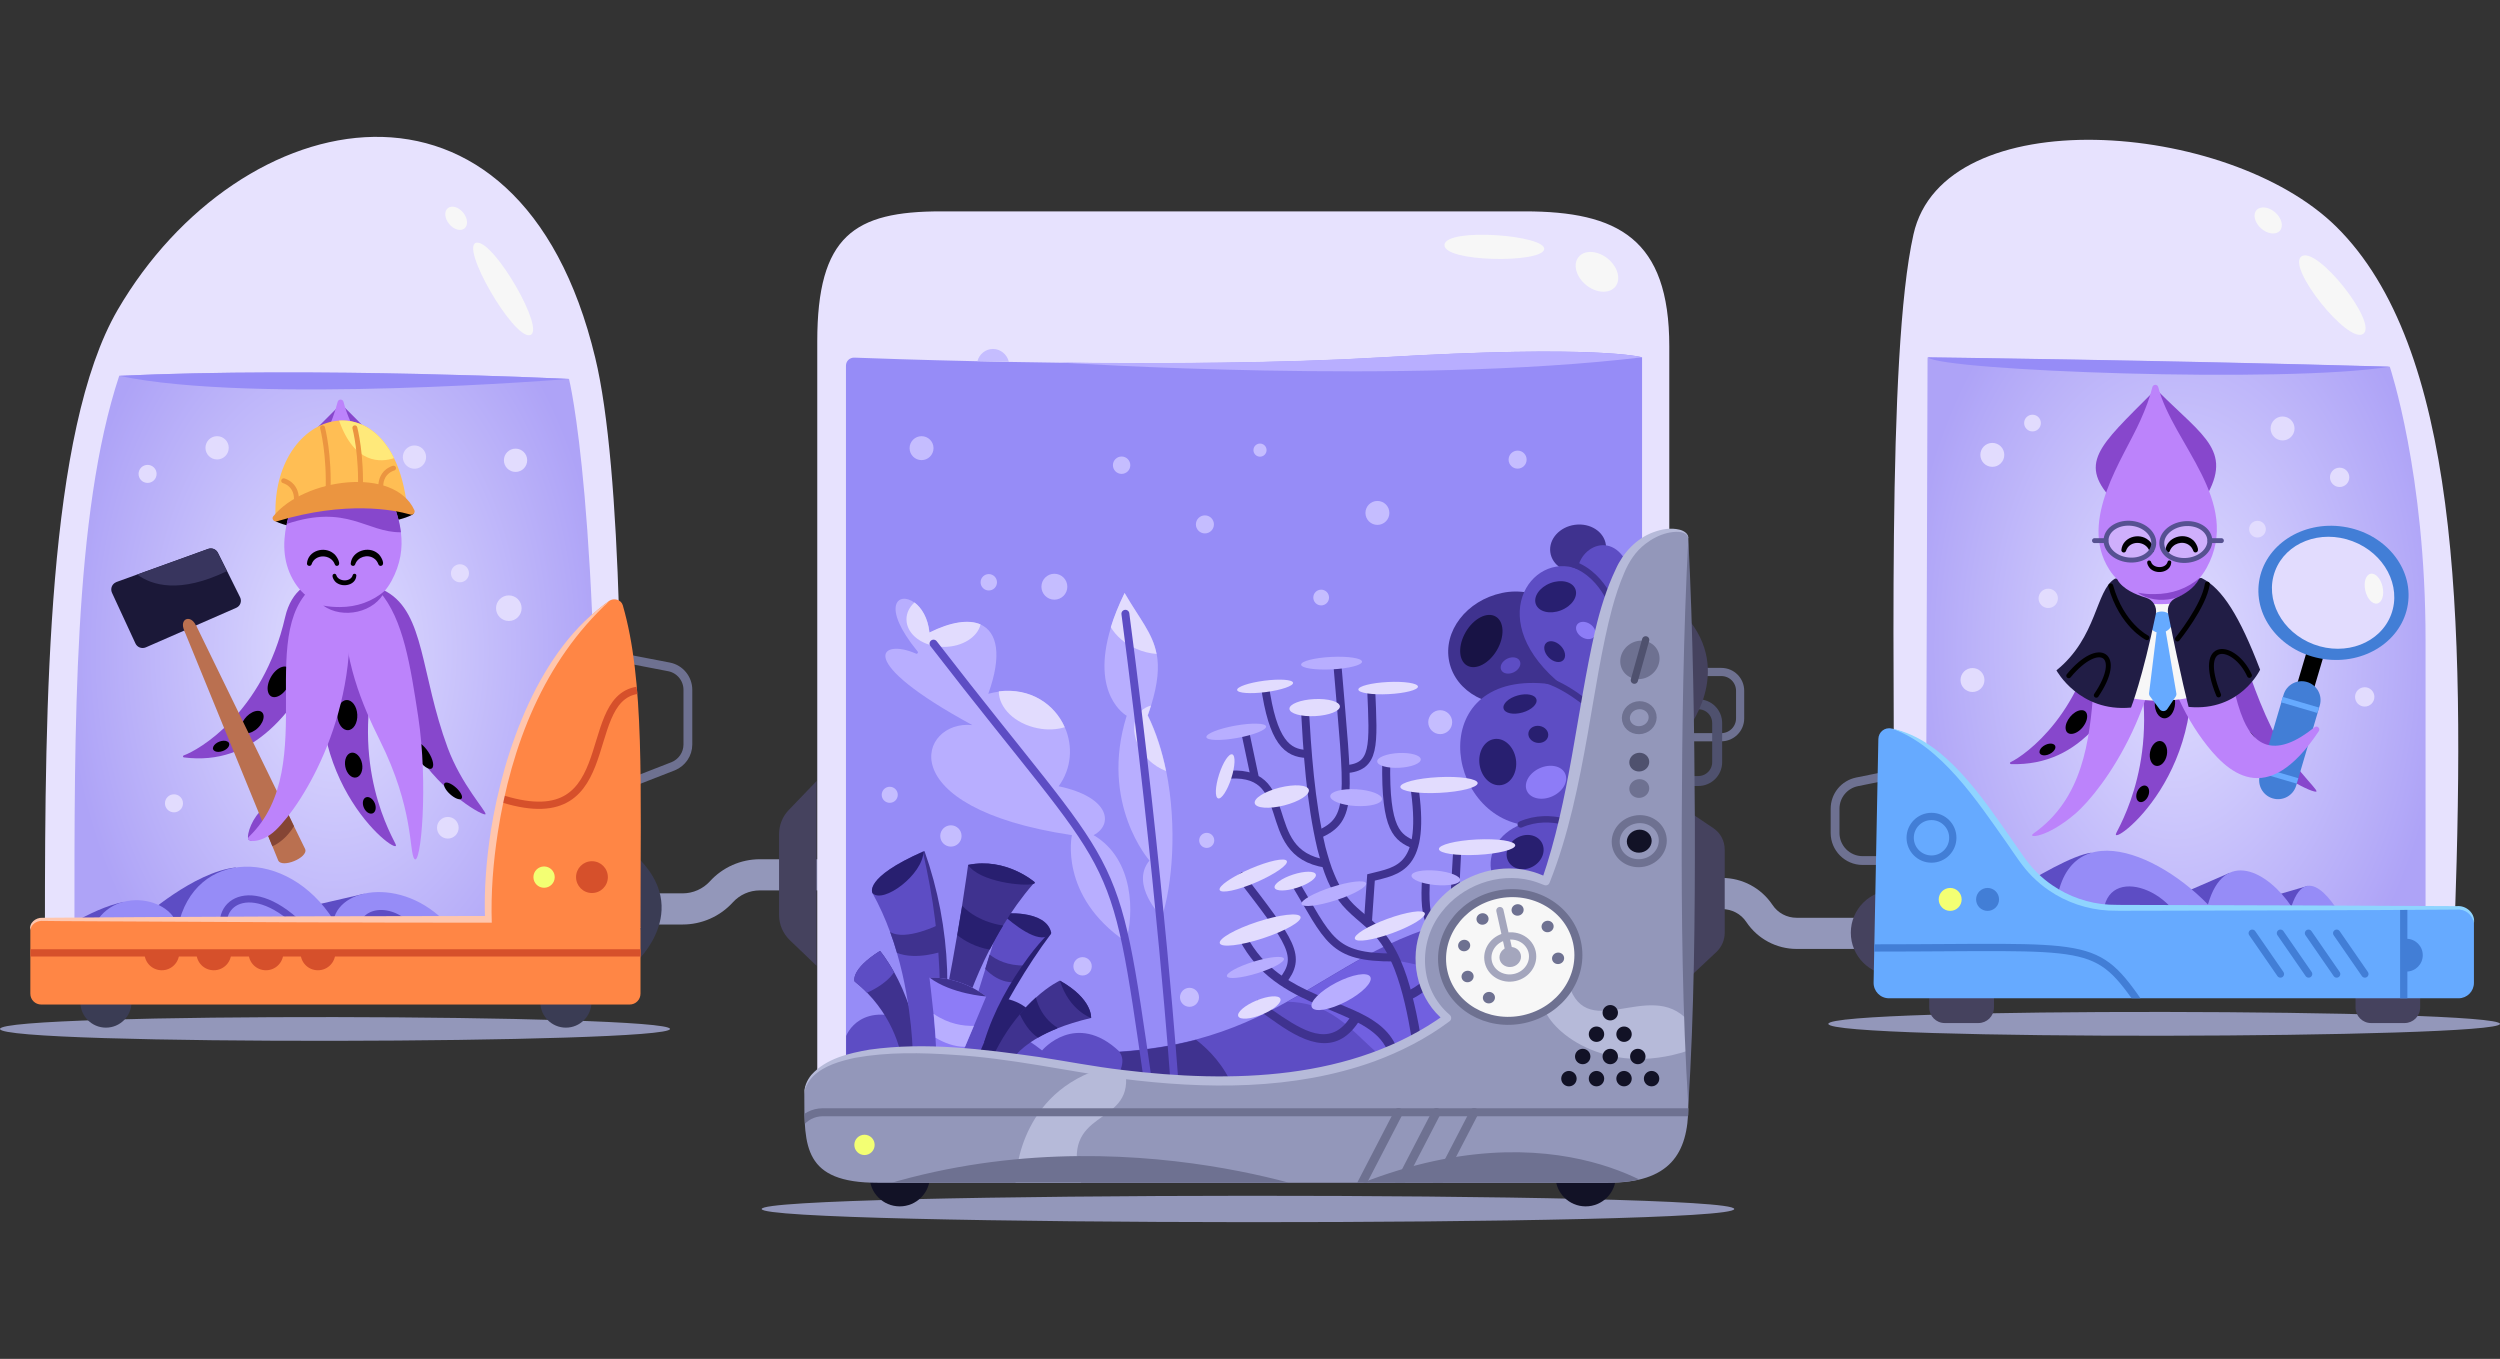 <svg version="1.1" id="Layer_1" xmlns="http://www.w3.org/2000/svg" xmlns:xlink="http://www.w3.org/1999/xlink" x="0" y="0" viewBox="0 0 1524.6 828.7" style="enable-background:new 0 0 1524.6 828.7" xml:space="preserve"><rect x="0" y="0" width="1524.6" height="828.7" fill="#333333" stroke="none"/><style>.st0{fill:#9397ba}.st1{fill:none;stroke:#6e7191;stroke-width:5.37;stroke-linecap:round;stroke-linejoin:round}.st2{fill:#45425e}.st3{fill:#e7e2fe}.st5{fill:#968cf7}.st6{fill:#5d4dc4}.st7{fill:#f7f7f7}.st8{fill:#6af}.st10{fill:none;stroke:#427ed6;stroke-width:4.43;stroke-miterlimit:10}.st11{fill:#427ed6}.st13{fill:#f3ff73}.st15{fill:#e2dcfe}.st17{fill:#3a3c54}.st19{fill:#ff8645}.st20{fill:#d6502b}.st21{fill:none;stroke:#d6502b;stroke-width:4.43;stroke-miterlimit:10}.st24{fill:#b8aeff}.st25{fill:#c5bdff}.st27{fill:#3f328f}.st28{fill:none;stroke:#5d4dc4;stroke-width:4.83;stroke-linecap:round;stroke-miterlimit:10}.st30{fill:#281f70}.st32{fill:#8d7cf7}.st33{fill:none;stroke:#3f328f;stroke-width:4.88;stroke-miterlimit:10}.st34{fill:#8747cc}.st35{fill:#bc83fb}.st39{stroke-linecap:round}.st39,.st41{fill:none;stroke:#565191;stroke-width:3;stroke-miterlimit:10}.st42{fill:#ba7050}.st52{fill:#121226}.st53{fill:#6e7191}.st55{fill:none;stroke:#6e7191;stroke-width:4.88;stroke-linecap:round;stroke-linejoin:round}.st57{fill:#b6bad9}</style><path class="st0" d="M1134.3 578.7h-38.6c-12.3 0-23.8-6.1-30.7-16.4-3.3-5-8.9-7.9-14.8-7.9h-35c-5.2 0-9.5-4.3-9.5-9.5s4.3-9.5 9.5-9.5h35c12.3 0 23.8 6.1 30.7 16.4 3.3 5 8.8 7.9 14.8 7.9h38.6c5.2 0 9.5 4.3 9.5 9.5s-4.3 9.5-9.5 9.5zm390.3 45.7c0 9.1-409.6 10.2-409.6 0s409.6-9.2 409.6 0z"/><path class="st1" d="m1167.6 469.7-35.1 7.1c-7.8 1.6-13.4 8.4-13.4 16.4V508c0 9.2 7.5 16.8 16.8 16.8h35.5"/><circle class="st2" cx="1154.6" cy="568.8" r="25.9"/><path class="st3" d="M1424.7 138.2c74.2 73.2 78.8 236.1 72.4 421.6l-341.7.2c0-140.6-4.9-343.8 11.5-417 18.3-82.4 191.7-69.9 257.8-4.8z"/><radialGradient id="SVGID_1_" cx="1326.865" cy="413.05" r="165.364" gradientTransform="matrix(1 0 0 -1.58 0 1047.123)" gradientUnits="userSpaceOnUse"><stop offset="0" style="stop-color:#e0deff"/><stop offset="1" style="stop-color:#aea3f7"/></radialGradient><path d="M1174.4 572.6h304.8V390.2c0-101.7-21.8-166.5-21.8-166.5-140.5-4.1-281.9-5.7-281.9-5.7l-1.1 354.6z" style="fill:url(#SVGID_1_)"/><path class="st5" d="M1175.6 217.9c7.9 8.2 218.5 16.1 281.9 5.7-140.5-4-281.9-5.7-281.9-5.7z"/><path class="st6" d="M1275.4 520c-22.2 2.9-87.9 50.2-87.9 50.2h65.8l22.1-50.2zm132.1 20.2-25.1 7.3 15 15.1 10.1-22.4zm-47.8-7.9-29.7 12.9 21.7 12.7 8-25.6z"/><path class="st5" d="M1253.4 570.3c-3.9-75.5 57.2-55.6 93.1-18.7 9.8-34.5 36.4-20.3 50.9 1.2 10.7-32.6 31.5 8.1 31.5 8.1l-175.5 9.4z"/><path class="st6" d="m1331.5 566.1-47.9 2.6c-8.2-43.2 38.3-30.6 47.9-2.6z"/><path class="st7" d="M1403.6 156.3c9.6-6.3 46.7 40.7 37.6 47.3s-47.2-41-37.6-47.3z"/><ellipse transform="rotate(-48.677 1383.262 134.382)" class="st7" cx="1383.2" cy="134.4" rx="6.5" ry="9.5"/><path class="st2" d="M1475.9 604.5v9.9c0 5.3-4.3 9.5-9.5 9.5H1446c-5.3 0-9.5-4.3-9.5-9.5v-9.9h39.4zm-259.9 0v9.9c0 5.3-4.3 9.5-9.5 9.5H1186c-5.3 0-9.5-4.3-9.5-9.5v-9.9h39.5z"/><path class="st8" d="M1145.5 450.6c.1-4.2 4-7.3 8.1-6.3 33.7 8.2 62.3 55.7 79.7 80.1 13 18.3 34.1 29.1 56.5 29.1h209.6c5.2 0 9.3 4.2 9.3 9.3v36.6c0 5.2-4.2 9.4-9.4 9.4H1152c-5.3 0-9.5-4.3-9.4-9.6l2.9-148.6z"/><defs><path id="SVGID_00000149351104871361500160000006961702842921278110_" d="M1145.5 450.6c.1-4.2 4-7.3 8.1-6.3 33.7 8.2 62.3 55.7 79.7 80.1 13 18.3 34.1 29.1 56.5 29.1h209.6c5.2 0 9.3 4.2 9.3 9.3v36.6c0 5.2-4.2 9.4-9.4 9.4H1152c-5.3 0-9.5-4.3-9.4-9.6l2.9-148.6z"/></defs><clipPath id="SVGID_00000125571341445664769020000010689988030937713825_"><use xlink:href="#SVGID_00000149351104871361500160000006961702842921278110_" style="overflow:visible"/></clipPath><g style="clip-path:url(#SVGID_00000125571341445664769020000010689988030937713825_)"><path class="st10" d="M1142.1 578.1c134.9 0 135.4-6.1 164.7 36.7m159.1-76.7v97.2"/><path class="st11" d="M1467.7 572.5c5.4.1 9.8 4.5 9.8 10s-4.4 9.9-9.8 10v-20z"/></g><path d="M1153.6 444.3c32.2 6.5 55.6 42.5 73.3 67.7 4.8 6.8 9.2 14 15.1 19.9 2.9 2.9 6.1 5.6 9.5 7.9 10.2 7 22.2 11.2 34.6 11.9 7.1.3 18 .1 25.2.2 51.2.1 136.4.4 186.9.7 5.8-.6 11.5 4.4 10.5 10.4-.8-5.2-5.4-8.8-10.5-8.3-50.2.4-135.9.6-186.9.7-7.5-.1-18 .2-25.4-.1-13-.7-25.8-5-36.5-12.4-3.6-2.4-6.9-5.3-10-8.3-6.1-6.1-10.6-13.4-15.5-20.4-17.9-25.3-40.2-59.5-70.3-69.9z" style="fill:#8fd4ff"/><circle class="st10" cx="1177.9" cy="510.9" r="13"/><circle class="st13" cx="1189.3" cy="548.5" r="7"/><circle class="st11" cx="1212.1" cy="548.5" r="7"/><path d="m1425 569.1 17.2 24.9m-34.4-24.9L1425 594m-34.3-24.9 17.2 24.9m-34.4-24.9 17.2 24.9" style="fill:none;stroke:#427ed6;stroke-width:4.43;stroke-linecap:round;stroke-miterlimit:10"/><circle class="st15" cx="1426.8" cy="291.1" r="5.9"/><circle class="st15" cx="1249.1" cy="364.9" r="5.9"/><circle class="st15" cx="1442.1" cy="425" r="5.9"/><circle class="st15" cx="1239.5" cy="258" r="5.1"/><path class="st15" d="M1376.7 327.8c-2.8 0-5.1-2.3-5.1-5.1s2.3-5.1 5.1-5.1 5.1 2.3 5.1 5.1-2.3 5.1-5.1 5.1z"/><circle class="st15" cx="1215" cy="277.4" r="7.3"/><circle class="st15" cx="1392" cy="261.3" r="7.3"/><circle class="st15" cx="1202.9" cy="414.7" r="7.3"/><path class="st0" d="M416.4 563.8H380c-5.2 0-9.5-4.3-9.5-9.5s4.3-9.5 9.5-9.5h36.4c6.2 0 12.3-2.7 16.5-7.3 7.8-8.6 18.9-13.5 30.5-13.5h36.4c5.2 0 9.5 4.3 9.5 9.5s-4.3 9.5-9.5 9.5h-36.4c-6.3 0-12.2 2.6-16.5 7.3-7.8 8.6-19 13.5-30.5 13.5z"/><path class="st2" d="M498 476.3 481 494c-3.8 3.9-5.9 9.2-5.9 14.7V558c0 5.8 2.4 11.3 6.5 15.3L498 589V476.3z"/><path class="st0" d="M408.6 627.5c0 9.1-408.6 10.2-408.6 0s408.6-9.1 408.6 0z"/><path class="st3" d="M377.9 566H27.4c0-138.3 1.5-303.4 44.4-377.1C146.1 61.5 316.7 25.4 363 218.2c16.4 67.5 17.3 227.8 14.9 347.8z"/><radialGradient id="SVGID_00000181796167676206231400000005456425116760637577_" cx="204.592" cy="413.623" r="164.389" gradientTransform="matrix(1 0 0 -1.55 0 1038.174)" gradientUnits="userSpaceOnUse"><stop offset="0" style="stop-color:#e0deff"/><stop offset="1" style="stop-color:#aea3f7"/></radialGradient><path style="fill:url(#SVGID_00000181796167676206231400000005456425116760637577_)" d="M45.4 566h317.9c3.6-256.4-16.3-334.9-16.3-334.9s-154.9-7.5-274.3-1.9C44.8 313.4 45.4 444.1 45.4 566z"/><path class="st5" d="M72.7 229.2c82.5 17.5 274.3 1.9 274.3 1.9s-154.9-7.6-274.3-1.9z"/><path class="st1" d="m369.1 399.2 38.9 7.5c6.7 1.3 11.5 7.2 11.5 14V454c0 5.9-3.6 11.1-9 13.3l-36.2 14.1"/><circle class="st17" cx="64.6" cy="611.1" r="15.6"/><path class="st17" d="M383.5 518.1c42.3 34.4 4.3 68.8 4.3 68.8l-4.3-68.8z"/><circle class="st17" cx="345.1" cy="611.1" r="15.6"/><path class="st7" d="M323.1 204.4c10.3-2.2-21.7-57.8-32.4-56.4-10.8 1.4 22.1 58.5 32.4 56.4z"/><ellipse transform="rotate(-39.649 278.227 133.13)" class="st7" cx="278.2" cy="133.1" rx="5.5" ry="8"/><path class="st6" d="M143.9 529c-25.7 2.6-57.2 31-57.2 31l25 10.2 32.2-41.2zm-68.3 21c-20.9 4.1-45 21.8-45 21.8l30.5 1.5L75.6 550zm146.7-5-39.4 9.1 26.6 15.8 12.8-24.9z"/><path class="st5" d="M54.7 573.2c6.3-33.3 49.1-28.6 53.8-7.9 9.9-48 66.9-48.6 94.9-4.2 4.7-22.1 49.2-26.3 74.6 8.8 25.4 35.1-223.3 3.3-223.3 3.3z"/><path d="M189.1 570.9c-33.6-38.5-60-20.8-51.2 0 8.8 20.8 51.2 0 51.2 0z" style="fill:none;stroke:#5d4dc4;stroke-width:4.35;stroke-miterlimit:10"/><path class="st6" d="M218.1 568.6c1.2-19.1 26.4-17.3 36 0 9.8 17.3-36 0-36 0z"/><path class="st19" d="M25.1 560.6H384c3.6 0 6.6 2.9 6.6 6.6V606c0 3.6-2.9 6.6-6.6 6.6H25.1c-3.6 0-6.6-2.9-6.6-6.6v-38.8c0-3.6 3-6.6 6.6-6.6z"/><path class="st19" d="M371.4 366.5C296.5 420.3 298.1 566 298.1 566h92.5c0-88.8 2.5-151-10.8-196.9-1-3.4-5.4-4.7-8.4-2.6z"/><circle class="st20" cx="361" cy="534.9" r="9.7"/><circle class="st13" cx="331.8" cy="534.9" r="6.5"/><path class="st21" d="M390.6 581.1h-372"/><path class="st20" d="M204.5 580.6v.5c0 5.8-4.7 10.6-10.6 10.6s-10.6-4.7-10.6-10.6v-.5h21.2zm-31.7 0v.5c0 5.8-4.7 10.6-10.6 10.6s-10.6-4.7-10.6-10.6v-.5h21.2zm-31.8 0v.5c0 5.8-4.7 10.6-10.6 10.6s-10.6-4.7-10.6-10.6v-.5H141zm-31.7 0v.5c0 5.8-4.7 10.6-10.6 10.6s-10.6-4.7-10.6-10.6v-.5h21.2z"/><defs><path id="SVGID_00000088818847748495911770000016984897548686090680_" d="M371.4 366.4C296.5 425.8 298.1 566 298.1 566h92.5c0-98.2 2.5-146.1-10.8-196.8-1-3.7-5.4-5.2-8.4-2.8z"/></defs><clipPath id="SVGID_00000088101003056993972070000003903903882189749926_"><use xlink:href="#SVGID_00000088818847748495911770000016984897548686090680_" style="overflow:visible"/></clipPath><path class="st21" d="M388.5 421c-36.5 6-7.2 93.8-88.8 63.9" style="clip-path:url(#SVGID_00000088101003056993972070000003903903882189749926_)"/><path d="M371.7 366.5c-40.1 36.8-59.9 88.2-68.1 141.1-2.8 18.2-4.3 36.7-3.7 55.1h-2.1c-76.7 0-171-.4-247.6-.9-4.5 0-20.4-.1-24.9-.2-3.3.1-6.3 2.2-6.8 5.6-1-4.3 3.3-7.7 7.3-7.5 14.7-.1 44.7-.3 59.7-.4 63-.4 149.2-.7 212.3-.7l-2 2.1c-.7-18 .8-36 3.5-53.8 7.8-49.2 29.6-111.5 72.4-140.4z" style="fill:#ffc6ad"/><circle class="st15" cx="280.5" cy="349.6" r="5.5"/><circle class="st15" cx="106.1" cy="489.9" r="5.5"/><circle class="st15" cx="90" cy="289" r="5.5"/><circle class="st15" cx="310.3" cy="370.9" r="7.8"/><circle class="st15" cx="273.1" cy="504.8" r="6.6"/><circle class="st15" cx="132.4" cy="273.1" r="7.1"/><circle class="st15" cx="124.8" cy="343.2" r="7.1"/><circle class="st15" cx="314.4" cy="280.7" r="7.1"/><circle transform="rotate(-80.781 252.755 278.804)" class="st15" cx="252.8" cy="278.8" r="7.1"/><path class="st3" d="M929.8 128.9H573.9c-52.9 0-75.5 14.7-75.5 79.4v456.5H1018V211.2c0-65.7-31.4-82.3-88.2-82.3z"/><path class="st7" d="M880.9 149.3c-.8 10.6 59.2 11.3 60.8 2.8 1.7-8.7-60-13.5-60.8-2.8z"/><ellipse transform="rotate(-51.191 973.976 165.757)" class="st7" cx="973.9" cy="165.7" rx="10.4" ry="14.4"/><path class="st5" d="M1001.4 217.9v446.8H515.9V223c0-2.8 2.3-5 5.1-4.9 10.9.4 38.5 1.4 75 2.2 6.1.1 12.5.3 19.1.4 10 .2 20.5.3 31.3.5 61.7.7 135 .4 195.6-3.2 133-8 159.4-.1 159.4-.1z"/><path class="st24" d="M1001.4 217.9c-143.1 17.1-352.9 3.3-354.9 3.2 61.7.7 135 .4 195.6-3.2 132.9-7.9 159.3 0 159.3 0z"/><path class="st25" d="M615.2 220.6c-6.6-.1-13-.2-19.1-.4 1.1-4.2 4.9-7.4 9.5-7.4s8.6 3.4 9.6 7.8z"/><path class="st6" d="M988.8 554.8s-10.6 45.7-50.1 76.6c-15.5 12.1-35.4 22-60.8 25.9-.3 0-.5.1-.8.1-28.6 4.3-74.8 6-124.7 6.3-24.8.1-50.6-.1-75.6-.5-84.9-1.4-160.8-5.1-160.8-5.1v-26.3s8.7-23.5 42.4-7.4c0 0 35.8-16.3 77.1 16.2 0 0 20.5-24.5 47.2.7 17.7-1.2 33.1-3.8 46.8-7.4 21.7-5.8 39.3-14 55.7-23.2 16.2-9 31.3-18.8 47.8-27.8 35.7-19.1 78.5-34.2 155.8-28.1z"/><path d="M938.7 631.5c-15.5 12.1-35.4 22-60.8 25.9-.3 0-.5.1-.8.1-42.8 0-48-45.8-91.9-46.6 16.2-9 31.3-18.8 47.8-27.8 32.3 3.6 83.6 14.7 105.7 48.4z" style="fill:#7160e0"/><path class="st27" d="M752.3 663.8c-24.8.1-50.6-.1-75.6-.5 5.7-7.1 10.6-16 5.9-21.8 17.7-1.2 33.1-3.8 46.8-7.4 8.1 6.2 17.3 15.8 22.9 29.7z"/><circle class="st25" cx="660.2" cy="589.3" r="5.6"/><circle class="st25" cx="840" cy="312.8" r="7.3"/><circle class="st25" cx="734.8" cy="319.8" r="5.5"/><circle class="st25" cx="768.4" cy="274.5" r="4"/><circle class="st25" cx="643" cy="357.8" r="7.9"/><circle class="st25" cx="878.3" cy="440.4" r="7.3"/><circle class="st25" cx="805.7" cy="364.4" r="4.8"/><circle class="st25" cx="925.5" cy="280.3" r="5.5"/><circle class="st25" cx="562" cy="273.3" r="7.3"/><circle class="st25" cx="542.6" cy="484.7" r="4.9"/><circle class="st25" cx="579.9" cy="509.8" r="6.5"/><circle class="st25" cx="735.9" cy="512.5" r="4.6"/><circle class="st25" cx="725.4" cy="608.2" r="5.8"/><circle class="st25" cx="684" cy="283.7" r="5.3"/><circle class="st25" cx="603" cy="355.1" r="5"/><path class="st24" d="M686.6 574.3c-41.1-28-32.9-65-32.9-65-112.2-16.8-93.2-70.6-60.7-67.1-73-39.6-56.2-53.2-34.4-43.6.8.4 1.6-.6 1-1.3-22.9-28-11.7-37.1-1.8-29.7 4.2 3.1 8.2 9.3 9.1 18.3 13-6.6 24-8.2 31.2-5 10.1 4.6 13.1 18.7 4.6 42.2 2.2-.6 4.3-1 6.4-1.3 19.5-2.5 34.2 7.8 40.3 21.8 4.9 11.2 4.3 24.8-3.8 35.9 31.5 6.6 33.5 23.5 21.3 29.8 24.9 14.6 24.8 48.3 19.7 65z"/><path class="st15" d="M649.3 443.5c-4.9 1.5-10.6 1.8-16.5.6-13.8-2.7-23.7-12.4-23.7-22.5 19.4-2.4 34.1 8 40.2 21.9zM598 380.8c-1.9 7.8-11.2 13.7-22.4 13.7-12.6 0-22.8-7.5-22.8-16.8 0-3.9 1.8-7.5 4.9-10.3 4.2 3.1 8.2 9.3 9.1 18.3 13.1-6.5 24-8.1 31.2-4.9z"/><path class="st28" d="M700.4 661.7c-22-152.9-16.1-120.3-131.1-269.2"/><path class="st24" d="M708.5 559.3s-19.7-19.8-7.5-34.5c0 0-30.7-34.7-13.9-88.3 0 0-22.4-12.3-9.6-53.9 1.9-6.3 4.7-13.2 8.4-20.9 9 15.5 17.1 24.4 19.5 37.1 1.5 8.1.8 17.7-3.4 31.4-.6 1.9-1.2 3.9-2 6 5.2 10.5 8.8 22.1 11.2 34 6.8 33.9 3.7 70-2.7 89.1z"/><path class="st15" d="M705.3 398.8c-4-.3-8.2-1.3-12.3-3.1-7-3-12.4-7.9-15.6-13.2 1.9-6.3 4.7-13.2 8.4-20.9 9 15.6 17.1 24.5 19.5 37.2zm5.8 71.4c-3.8-1.4-7.6-3.8-10.9-7.1-9.3-9.4-11.3-22.5-4.5-29.3 1.7-1.7 3.8-2.9 6.2-3.5-.6 1.9-1.2 3.9-2 6 5.1 10.5 8.8 22.1 11.2 33.9z"/><path class="st28" d="M686.3 374.3c21.2 160.8 30.1 287.8 30.1 287.8"/><ellipse transform="rotate(-7.693 962.515 334.606)" class="st27" cx="962.4" cy="334.5" rx="17.1" ry="14.6"/><path class="st27" d="M930.2 428.8c-21.7 4.5-42.5-6.7-46.4-25.3-3.9-18.5 10.5-37.3 32.2-41.9 21.7-4.6 43.5 9.7 47.6 28.2 5.1 23.2-6.6 33.4-33.4 39z"/><path class="st6" d="M996.6 359.2c-4.9-37.3-31.5-29.8-34.5-12.2-28.5-11-58.4 32-8.7 71.5-83-16.6-75.5 74.7-25.9 84.3-27.4 10.6-27.9 50.3 23 53.8 50.9 3.4 46.1-197.4 46.1-197.4z"/><path d="M959.1 344c20.3 6.8 26.9 32 26.9 32m-43 38.8c15.2 4.5 33.2 21.4 33.2 21.4m-48.8 66.6c18.7-8.2 37.3 2.2 37.3 2.2" style="fill:none;stroke:#3f328f;stroke-width:3.9;stroke-linecap:round;stroke-miterlimit:10"/><ellipse transform="rotate(-8.419 913.633 464.822)" class="st30" cx="913.4" cy="464.7" rx="11.2" ry="14.2"/><ellipse transform="rotate(-15.783 927.091 429.444)" class="st30" cx="927" cy="429.3" rx="10.4" ry="5.4"/><ellipse transform="rotate(-20.96 948.75 363.935)" class="st30" cx="948.7" cy="363.9" rx="12.9" ry="8.9"/><ellipse transform="rotate(-45.001 948.079 397.391)" class="st30" cx="948.1" cy="397.4" rx="5.1" ry="7.4"/><ellipse transform="rotate(-80.119 938.134 447.926)" class="st30" cx="938.2" cy="447.9" rx="5.2" ry="6.1"/><ellipse transform="rotate(-30.458 930.156 519.664)" class="st30" cx="930.1" cy="519.6" rx="11.7" ry="10"/><ellipse transform="rotate(-59.589 903.413 390.926)" cx="903.4" cy="390.9" rx="17.3" ry="11" style="fill:#181345"/><ellipse transform="rotate(-25.776 921.048 405.93)" class="st6" cx="921.2" cy="405.9" rx="6.3" ry="4.6"/><ellipse transform="rotate(-56.77 967.075 384.524)" class="st32" cx="967.1" cy="384.5" rx="4.7" ry="6.4"/><ellipse transform="rotate(-24.147 942.928 476.953)" class="st32" cx="942.8" cy="477" rx="12.8" ry="9.4"/><path class="st30" d="M605.3 608.1c16.1.2 23 8.8 23 8.8l-17.5 30.5-16.7-2.8 11.2-36.5z"/><path class="st6" d="M641.1 569s-.4.4-1.1 1.2c-2.3 2.5-7.7 8.9-14.6 18.6-2.1 3-4.4 6.4-6.7 10.1-7.1 11.1-16.3 31.1-23.2 47.5l-11.3-2.6s6.7-20.5 16.7-52.8c.9-2.8 1.8-5.8 2.7-8.8 2.3-7.6 4.8-15.9 7.4-24.9-.1-.2 27.1-3 30.1 11.7z"/><path class="st30" d="M641.1 569c-.3.5-.7.9-1.1 1.2-6.8 5.7-22.1-6.6-29.1-13 0-.1 27.2-2.9 30.2 11.8z"/><path class="st27" d="M625.4 588.8c-2.1 3-4.4 6.4-6.7 10.1 0 0-8.5 1.6-17.9-8 .9-2.8 1.8-5.8 2.7-8.8 3.9 3.1 10.9 7 21.9 6.7zm-64.6 58.5-10.6-.2s-2.3-22.1-21.4-41.7c-2.4-2.5-4.9-4.7-7.6-6.9 0 0-2.8-7.1 15.5-18.6 0 0 3.9 4.6 8.6 13 6.4 11.6 14.3 30.4 15.5 54.4z"/><path class="st6" d="M545.2 592.9c-5 7.8-16.5 12.5-16.5 12.5-2.4-2.5-4.9-4.7-7.6-6.9 0 0-2.8-7.1 15.5-18.6.1 0 4 4.6 8.6 13z"/><path class="st27" d="M665.4 620.8c-8.1 1.9-15 4.1-20.7 6.4-4.6 1.8-8.4 3.7-11.7 5.6-13.1 7.5-16.2 14.4-16.2 14.4l-14.5 4.4c5.8-14.2 12.8-25 19.7-33.1 3-3.6 6.3-7 9.8-10.2 8.3-7.5 14.6-10.3 14.6-10.3 20.1 11.3 19 22.8 19 22.8zM631 538c-.3.3-.6.7-.9 1-7 8.1-13.1 16.7-18.4 25.4-3 4.9-5.7 9.8-8.2 14.7-18.5 36.1-23.8 69.2-23.8 69.2l-11-1.9c6.5-29 11.5-55.5 15-76.1 1-6 2-11.9 3-17.9 2.5-15.7 3.7-25 3.7-25C613.6 522.7 631 538 631 538z"/><path class="st6" d="M574.6 580.2c1.3 19 1 41.5-2.9 66.2l-15-1.8s0-30.2-9.7-63.5c-1.2-4.2-2.6-8.5-4.2-12.8-2.9-8-6.5-16-10.7-23.6 0 0-6-9.2 31.1-25.5 0 0 6.3 16.9 9.8 44.5.7 5.1 1.2 10.7 1.6 16.5z"/><path class="st30" d="M630.1 539.1c-5.6 1.5-32.4-1.1-39.7-11.6C613.6 522.7 631 538 631 538c.4.5 0 .8-.9 1.1zm35.3 81.7s-13.4-4.6-19-22.7c20.1 11.2 19 22.7 19 22.7z"/><path class="st27" d="M563.8 519c8.2 23.2 12.9 47.7 13.8 72.4.1 3.5.1 7 0 10.7l-4.4-.1c-.2-13.8-1.3-27.7-3-41.4-1.7-13.8-4.3-27.5-7.4-41.1l1-.5z"/><path class="st30" d="M563.2 519.2c-.3 14.2-24.6 32.2-31.1 25.5 0 0-6-9.2 31.1-25.5zm48.6 45.2c-3 4.9-5.7 9.8-8.2 14.7-8.9-1.5-15.6-5.5-19.8-8.8 1-6 2-11.9 3-17.9 10.1 10.5 25 12 25 12zm33 62.2-.1.6c-4.6 1.8-8.4 3.7-11.7 5.6-5.2-3.4-8.8-9.4-11.1-14.3 3-3.6 6.3-7 9.8-10.2 3.5 13.4 13.1 18.3 13.1 18.3z"/><path class="st27" d="M574.6 580.2s-15.7 5.6-27.6.9c-1.2-4.2-2.6-8.5-4.2-12.8 9.4 5.9 30.2-4.6 30.2-4.6.7 5.1 1.2 10.7 1.6 16.5z"/><path class="st32" d="m601.4 607.7-7.5 17.9-5.4 12.8-2.3 5.4-15.2-1.7c-.1-2.8-.3-6-.5-9.2-.3-4.8-.8-9.8-1.2-14.6-1.2-11.9-2.5-22.1-2.5-22.1 20.3-.6 34.6 11.5 34.6 11.5z"/><path class="st27" d="M601.4 607.7s-21.3-1.5-34.5-11.5c20.1-.6 34.5 11.5 34.5 11.5z"/><path class="st24" d="m593.9 625.6-5.4 12.8c-6.8 0-13.2-2.7-17.9-5.5-.3-4.8-.8-9.8-1.2-14.6 9.1 6.3 18.3 7.5 24.5 7.3z"/><path class="st30" d="M641 569.4c-15.5 20.7-28.3 43.2-39.6 66.4l-1.2-.4c5.7-18.8 15.5-36.2 27.1-51.9 3.9-5.3 8.2-10.2 12.7-14.9l1 .8z"/><path class="st27" d="M798 429.3c1.7 29.2 3.6 58.7 10.3 87.2 1.5 5.5 3.3 12 5.6 17.1 3.1 7.6 7.7 14.6 13.9 20.1 3.5 3.2 7.5 6.1 11.2 9.7 3.7 3.5 7 7.6 9.7 11.9 8 12.9 11.8 27.8 15 42.4 2.1 9.7 3.5 19.5 5 29.3l-5.6.8c-.7-4.8-1.3-9.7-2.2-14.5-2.4-14.3-5.3-28.8-10.5-42.3-3.5-8.8-8.1-17.1-15.1-23.6-7.2-6.6-15.9-12.6-21-21.4l-2-3.3c-.5-1.2-2-4-2.5-5.2-.5-1.2-1.7-4.1-2.1-5.3-1.5-4.1-3.2-10.1-4.3-14.4-6.8-29-8.6-58.7-10.2-88.2l4.8-.3z"/><path class="st33" d="M815.5 404.2c6.8 82.2 10.3 95.3-11.5 104.7m-32.7-91.3c4.9 35 13.8 41.8 25.8 42.2"/><path class="st33" d="M836.2 420.2c1.5 35 2.7 47.6-15.7 48.9m24.9-5c-.8 42.7 6.9 46.6 17.1 51.2"/><path class="st33" d="M862.3 478.2c8 51.8-9.8 52.7-26.2 56.9l-1.9 27.4m-25.6-35.8c-43.4-6.6-14.9-60-62.9-53.9m13.3-28.1 6.5 30.7m85 108.5c-39 .2-39.8-10.8-61.8-47.2"/><path class="st27" d="M857.4 604.9c15.6-7.2 22.6-20.4 25-37 2.3-13.9 2.8-34.7 3.8-49l4.9.3c-.9 14.8-1.2 35-3.5 49.5-1.3 8.4-3.5 16.9-8.2 24.2-4.6 7.5-11.8 13.2-19.5 16.9l-2.5-4.9z"/><path class="st33" d="M869.8 534c-2.4 31.6 4.5 33.9 14.5 38.6"/><path class="st27" d="M847.7 646.1c-5.7-31-58.4-26.6-84.9-62-3.3-4.3-6.1-9-8.4-13.9l4.4-2.1c4.4 9.1 10.6 17.3 18.5 23.6 11.9 9.8 26.7 15.4 41 21.2 9.9 4.2 20.3 8.4 27.8 16.8 3.8 4.3 6.5 9.7 7.5 15.3l-5.9 1.1z"/><path class="st33" d="M755.6 533.2c32.4 42.1 38.6 50 26.4 65.3"/><path class="st27" d="M829.7 621.3c-13.7 23-32.5 15.5-50.6 2.9-5.1-3.5-10-7.1-15-10.5l2.8-4c5.1 3.4 10 7 15 10.3 15.5 10.2 31.3 18.5 42.7-1.6l5.1 2.9z"/><ellipse transform="rotate(-23.33 764.377 533.963)" class="st15" cx="764.3" cy="533.9" rx="22.3" ry="4.5"/><ellipse transform="rotate(-18.103 768.447 567.185)" class="st15" cx="768.5" cy="567.2" rx="25.9" ry="5.3"/><ellipse transform="rotate(-17.181 765.57 589.947)" class="st24" cx="765.6" cy="590" rx="18.2" ry="3.7"/><ellipse transform="rotate(-22.542 768.028 614.453)" class="st15" cx="768" cy="614.4" rx="13.9" ry="4.6"/><ellipse transform="matrix(.999 -.05 .05 .999 -22.794 44.369)" class="st15" cx="877.3" cy="478.7" rx="23.6" ry="4.8"/><ellipse transform="matrix(.999 -.05 .05 .999 -22.073 43.132)" class="st24" cx="852.9" cy="463.7" rx="13.3" ry="4.5"/><ellipse transform="matrix(.999 -.05 .05 .999 -19.883 42.75)" class="st15" cx="846.3" cy="419.6" rx="18.2" ry="3.7"/><ellipse transform="matrix(.999 -.05 .05 .999 -19.167 41.009)" class="st24" cx="811.8" cy="404.4" rx="18.6" ry="3.8"/><ellipse transform="rotate(-7.372 771.386 418.543)" class="st15" cx="771.5" cy="418.6" rx="17.2" ry="3.5"/><ellipse transform="matrix(.999 -.05 .05 .999 -20.532 40.528)" class="st15" cx="801.5" cy="431.5" rx="15.4" ry="5.2"/><ellipse transform="rotate(-10.241 753.799 446.285)" class="st24" cx="753.9" cy="446.3" rx="18.5" ry="3.8"/><ellipse transform="rotate(-72.18 747.161 473.503)" class="st15" cx="747.2" cy="473.5" rx="14.1" ry="3.9"/><ellipse transform="rotate(-14.117 781.545 485.849)" class="st15" cx="781.7" cy="485.8" rx="17" ry="5.6"/><ellipse transform="rotate(-86.59 826.966 486.466) scale(1)" class="st24" cx="827" cy="486.5" rx="5.1" ry="15.8"/><ellipse transform="rotate(-17.918 813.403 544.973)" class="st24" cx="813.4" cy="545" rx="20.7" ry="4.2"/><ellipse transform="rotate(-18.029 789.989 537.356)" class="st15" cx="789.9" cy="537.3" rx="13.2" ry="4.2"/><ellipse transform="rotate(-27.526 817.767 605.148)" class="st24" cx="817.9" cy="605.1" rx="20.1" ry="6.5"/><ellipse transform="rotate(-20.109 847.62 564.775)" class="st15" cx="847.6" cy="564.7" rx="22.7" ry="4.6"/><ellipse transform="matrix(.999 -.05 .05 .999 -24.656 45.575)" class="st15" cx="900.5" cy="516.6" rx="23.3" ry="4.7"/><ellipse transform="rotate(-84.62 875.577 535.347)" class="st24" cx="875.6" cy="535.4" rx="4.4" ry="14.9"/><path class="st34" d="M1338.2 352.3c24.9 11 25.9 48.4 47.2 91.9 10.6 21.7 27.6 36.5 27.3 38.4s-27.4-9.6-46.8-34.3c-20.8-26.5-44.2-57.7-44.2-80.7-.1-23 16.5-15.3 16.5-15.3z"/><ellipse transform="rotate(-53.63 1391.252 470.372)" cx="1391.2" cy="470.4" rx="2.8" ry="7"/><ellipse transform="rotate(-39.229 1370.748 450.375)" cx="1370.7" cy="450.4" rx="3.8" ry="9.7"/><ellipse transform="rotate(-34.096 1350.568 423.081)" cx="1350.4" cy="423.1" rx="4.2" ry="12.7"/><path class="st34" d="M1297.4 381.5c24.2 69.1-1.7 116.5-6.8 126.5-5.1 10.1 62.2-37.7 42.3-125.7-9.7-42.9-45.1-28.2-35.5-.8z"/><ellipse transform="rotate(-87 1320.214 428.752) scale(1)" cx="1320.2" cy="428.8" rx="9.3" ry="6.2"/><ellipse transform="rotate(-79.082 1316.307 459.495)" cx="1316.3" cy="459.5" rx="7.7" ry="5.2"/><ellipse transform="rotate(-66.403 1306.68 484.226)" cx="1306.8" cy="484.2" rx="5.3" ry="3.6"/><path d="m1400.8 417.4 6.1-20.6 10.2 3-6.1 20.6-10.2-3z"/><ellipse transform="rotate(-81.448 1422.998 361.545)" class="st11" cx="1423" cy="361.6" rx="40.8" ry="45.9"/><ellipse transform="rotate(-69.47 1422.808 361.481)" class="st15" cx="1422.8" cy="361.5" rx="33.6" ry="37.8"/><ellipse transform="rotate(-12.89 1447.583 358.918)" class="st7" cx="1447.7" cy="359" rx="5.4" ry="9.3"/><path class="st11" d="M1406.9 415.9c6.1 1.8 9.6 8.2 7.8 14.3l-14.4 48.9c-1.8 6.1-8.2 9.6-14.3 7.8-6.1-1.8-9.6-8.2-7.8-14.3l14.4-48.9c1.8-6.1 8.2-9.6 14.3-7.8z"/><path class="st8" d="m1391.1 428.3 1-3.3 22.1 6.5-1 3.3-22.1-6.5zM1378.5 471.4l1-3.3 22.1 6.5-1 3.3-22.1-6.5z"/><path class="st35" d="M1341.8 359.8c15.8 14.2 16.3 56.1 26.4 79.3 7 16.1 19.9 23.3 43.3 4.4 1.6-1.3 3.7.7 2.6 2.4-32.1 48.4-56.3 25-70.8 5.3-14.1-19.1-25.8-46.5-29.7-82.1-2.3-21.6 12.4-23.5 28.2-9.3z"/><path class="st34" d="M1280 374c-7.7 60.5-45.3 86.8-53.9 90.8-.6.3-.4 1.1.3 1.2 43.1 1.2 65.6-33.8 82.4-79.9 15.6-43-24.4-46.5-28.8-12.1z"/><path d="M1285.9 416.4c-3.1 7.2-9.7 9.8-11.8 4.5s1.8-14.3 7.1-16.3 7.9 4.5 4.7 11.8zm-15.8 27.1c-4.1 5-9.9 5.5-10.4.9s4.7-10.9 9.3-11.3 5.2 5.3 1.1 10.4zm-20.1 16.3c-3.6 1.8-7 .6-6.1-2.1s5.4-5 8.1-4 1.6 4.3-2 6.1z"/><path class="st35" d="M1302.5 345.1c-45.3 24-2.5 121-62.4 163.2-4.3 3 7.8 3 25.3-11.9 17.4-14.9 57.8-70.5 53.2-143.3-1.2-19.4-16.1-8-16.1-8z"/><path class="st34" d="M1315.9 238.4c28.7 28.7 47.2 37 27.3 68-10.2-16.9-27.3-68-27.3-68zm-3.3 1.1c-32.7 32.9-46.1 43.2-22.8 66.9 10.1-18.4 22.8-66.9 22.8-66.9z"/><path class="st35" d="M1345.8 346.1c-13.7 25.2-46.5 21.7-59.5 1.2-19.1-30.1 8.7-67.6 19.1-91.2 3-6.7 5.6-13.4 7.2-20 .5-1.9 3.1-1.9 3.6 0 8.8 34.4 51.4 69.8 29.6 110z"/><path class="st34" d="M1341.8 352.1c-6.1 13.7-26.3 17.8-38.2 9.3 3.5.7 6.9 1 10.3.9 10.4 0 20.1-3.3 27.9-10.2z"/><path d="M1311.8 342.7c1.3 4.1 9 4.3 10.1-.1.3-1.3 2.4-.9 2.2.4-.3 5.7-7.9 7.4-12 4.4-1.4-.7-4.2-5.1-1.6-5.6.7 0 1.2.4 1.3.9z"/><path class="st7" d="M1282.5 421.1c41.6 15.3 73.2-2.4 73.2-2.4l-22.1-51.9c-12.1 2.3-20.9 2.1-33.8 0l-17.3 54.3z"/><ellipse transform="rotate(-19.021 1317.83 379.44)" class="st8" cx="1317.8" cy="379.4" rx="7.2" ry="6.4"/><path d="M1291.2 353.4c3.3 5.9 11.4 9.3 17.5 11.1 4.3 1.3 6.9 5.6 6 10-8.2 39.6-15.1 57-15.1 57-31.6 3-45.5-22.7-45.5-22.7 24.9-20.1 23.8-48.6 35.5-55.8.6-.4 1.3-.2 1.6.4zm49.9-.3c-3.1 5.8-9.3 9.5-14 11.5-3.7 1.6-5.7 5.6-4.9 9.5 8 40.2 12.5 57 12.5 57 31.6 3 43.6-22.7 43.6-22.7-12.5-32.7-23.1-49.5-35.5-55.8-.7-.3-1.4-.1-1.7.5z" style="fill:#211d45"/><path d="M1346.1 356.2c-1.9 13.4-18.2 33.5-18.2 33.5m-40.7-32.4c6.7 24 22.1 31.6 22.1 31.6m-30.9 35.1c16.8-24.7 2-34.6-16.8-11.9m91.4 11.7c-14.2-34.8 9.9-31.6 18.8-11.9" style="fill:none;stroke:#000;stroke-width:3;stroke-linecap:round;stroke-miterlimit:10"/><path class="st8" d="m1315.2 385.4-4.6 37.2c-.1.7.1 1.5.6 2.1l5.8 7.8c1.2 1.6 3.6 1.5 4.7-.1l5.1-7.6c.4-.6.6-1.4.4-2.1l-6.4-37.4c-.2-1.4-1.4-2.4-2.8-2.4-1.4-.1-2.6 1-2.8 2.5z"/><ellipse transform="rotate(-6.898 1333.41 330.54)" cx="1333" cy="330.5" rx="14.7" ry="11.2" style="opacity:.5;fill:#e2dcfe;enable-background:new"/><path class="st39" d="M1347.8 329.7h6.9"/><path d="M1320.6 335.3c.8-7.5 11-10.9 16.6-6.1 1.7 1.1 5.1 7.1 1.9 7.7-.7.1-1.3-.3-1.5-.9-.6-1.6-1.5-2.9-2.8-3.7-3.9-2.7-9.9-.9-11.6 3.8-.4 1.5-2.8.9-2.6-.8z"/><ellipse transform="rotate(-83.102 1298.906 330.41)" class="st15" cx="1299" cy="330.4" rx="11.2" ry="14.6" style="opacity:.5"/><path d="M1310.8 336c-2.3-6.4-12.2-6.7-14.3 0-.6 1.6-2.9 1-2.8-.6.7-7.8 10.7-10.9 16.5-6 1.7 1.1 5.3 6.9 2.1 7.6-.6 0-1.2-.4-1.5-1z"/><ellipse transform="rotate(-83.102 1298.906 330.41)" class="st41" cx="1299" cy="330.4" rx="11.2" ry="14.6"/><path class="st39" d="M1284.2 329.7h-6.9"/><ellipse transform="rotate(-6.898 1333.41 330.54)" class="st41" cx="1333" cy="330.5" rx="14.7" ry="11.2"/><path class="st34" d="M235.7 360.8c23.4 13.3 20.7 50.2 37.3 95.2 8.3 22.4 23.6 38.7 23.1 40.5s-26-12.1-42.7-38.4c-17.8-28.1-37.8-61.2-35.5-83.8s17.8-13.5 17.8-13.5z"/><ellipse transform="rotate(-47.879 276.328 482.334)" cx="276.3" cy="482.3" rx="2.7" ry="7"/><ellipse transform="rotate(-33.478 258.04 460.588)" cx="258" cy="460.6" rx="3.8" ry="9.6"/><ellipse transform="rotate(-28.351 240.765 431.662)" cx="240.8" cy="431.7" rx="4.1" ry="12.6"/><path class="st34" d="M154.3 512.9c-2 0-2.9-1.1-2.9-1.1-1.1-3.2 2.7-13.7 9-18.5 8.6-6.5 1 8 1 8l-7.1 11.6zm80.2-123.6c-24 68.5 1.7 115.4 6.7 125.4s-61.6-37.3-41.9-124.6c9.6-42.6 44.7-28 35.2-.8z"/><ellipse transform="rotate(-3 211.789 436.124) scale(1)" cx="211.8" cy="436.1" rx="6.1" ry="9.2"/><ellipse transform="rotate(-10.918 215.71 466.675)" cx="215.7" cy="466.6" rx="5.2" ry="7.7"/><ellipse transform="rotate(-23.595 225.294 491.115)" cx="225.2" cy="491.1" rx="3.6" ry="5.3"/><path class="st35" d="M252.7 523.8c-3.3-4.1-.1-30.4-21.2-72.6-10.1-20.3-23.1-50-21.3-83.9.7-12.3 15.1-13.7 21.3-6.5 14.6 16.9 18.8 45.5 23.5 76 6.3 41.3 1.7 92-2.3 87z"/><path class="st34" d="M173.9 376.3c-13.5 59-53.1 81.3-61.9 84.4-.6.2-.5 1.1.1 1.2 42.4 5.4 68-27 89-70.9 19.6-41-19.5-48.3-27.2-14.7z"/><path d="M175.6 418.7c-3.8 6.8-10.5 8.7-12.1 3.4s3.2-13.9 8.6-15.4c5.3-1.6 7.3 5.1 3.5 12zm-18.2 25.1c-4.6 4.5-10.3 4.5-10.3-.1s5.7-10.3 10.3-10.2c4.5.1 4.5 5.8 0 10.3zM135.9 458c-3.7 1.4-7-.1-5.8-2.7s5.8-4.4 8.4-3.2c2.6 1.2 1.2 4.5-2.6 5.9z"/><path class="st42" d="m169.6 524.6-1.5-3.7-6.6-16.2-51.2-125.2 7.2-2.4L173 491l8.8 18 4.3 8.8c2.1 5.2-14.4 12-16.5 6.8z"/><path d="M179.3 503.9c-4.3 6.9-9.5 10.6-13.2 12.2l-4.6-11.3c5.1-5.1 8.9-10 11.6-13.8l6.2 12.9z" style="fill:#854535"/><path d="m144 370.7-55.1 24.1c-2.4 1-5.2 0-6.3-2.4l-14.3-30.9c-1.1-2.4-.1-5.3 2.4-6.4.1-.1.2-.1.4-.2l12.7-4.6 43.2-15.6c2.3-.8 4.8.2 5.9 2.4l5.6 11.2 7.9 15.9c1.2 2.4.2 5.3-2.2 6.4-.1.1-.2.1-.2.1z" style="fill:#1b1838"/><path d="M138.4 348.3c-28.8 13.9-45.7 8.7-54.7 2.1l43.2-15.6c2.3-.8 4.8.2 5.9 2.4l5.6 11.1z" style="fill:#38355e"/><path class="st42" d="M119.5 381.5c-3.2-7.1-10.4-4.2-7.1 3.1 2.1 4.9 8.9 1.1 7.1-3.1z"/><path class="st35" d="M195.6 354.3c-43.3 26.5 1.3 112.3-43.6 155.8-3.7 3.6 6.9 5 16.1-3.8 16.4-15.7 52.9-73.3 43.8-145.1-2.3-19.1-16.2-6.9-16.3-6.9z"/><path d="M251.8 313.6c-6.2 4.9-60.8 15.3-83.8 4.3 36.1-29.5 89.9-9.2 83.8-4.3z"/><path class="st34" d="M209.1 247.4c28.4 28.4 42.1 40.8 27.1 67.4-10.1-16.7-27.1-67.4-27.1-67.4zm-3.3 1.1c-28.9 29.1-45.7 42.8-22.6 66.4 10.1-18.3 22.6-66.4 22.6-66.4z"/><path class="st35" d="M238.8 354.2c-13.5 25-46.1 21.5-59 1.2-7.1-11.2-7.6-23.5-5-35.8 2.2-9.9 6.4-19.8 11-29 4.7-9.5 9.7-18.3 13-25.7 2.9-6.7 5.5-13.3 7.1-19.8.5-1.9 3.1-1.9 3.6 0 4.1 16.3 15.9 32.8 24.7 49.9 5 9.7 9 19.5 10.3 29.7 1.2 9.5-.2 19.3-5.7 29.5z"/><path class="st34" d="M234.9 360.1c-6.1 13.6-26.1 17.7-37.8 9.2 3.5.7 6.9.9 10.2.9 10.2 0 19.8-3.3 27.6-10.1zm9.6-35.5c-21.1.2-32.8-17.4-69.6-5.1 2.2-9.9 6.4-19.8 11-29l48.4 4.4c5 9.7 9 19.6 10.2 29.7z"/><path d="M248.4 310.3C214.6 295.2 168 315 168 315c-1.2-35.2 18.5-57.2 38.8-58.5 12.6-.8 25.3 6.2 33.5 22.9 3.9 8 6.8 18.3 8.1 30.9z" style="fill:#ffbe54"/><path d="M240.3 279.4c-7.9 2.6-24.1 3.9-33.5-22.9 12.5-.8 25.3 6.2 33.5 22.9z" style="fill:#ffe97a"/><path d="M168.9 317.9c42.1-12.7 71.3-7 81.4-4.1 1.6.5 3.1-1.2 2.4-2.7-12.4-27-67.2-19.4-86 3.7-1.3 1.4.3 3.7 2.2 3.1z" style="fill:#eb9540"/><path d="M200 301.4c1.1-24.1-3.3-40.5-3.3-40.5m23 40.5c1.1-24.1-3.3-40.5-3.3-40.5m15.9 37.7c-1.1-11 7.7-13.1 7.7-13.1m-59.3 20.8c1.1-11-7.7-13.1-7.7-13.1" style="fill:none;stroke:#eb9540;stroke-width:3;stroke-linecap:round;stroke-miterlimit:10"/><path d="M205.1 350.8c1.3 4.1 8.9 4.3 10-.1.4-1.3 2.4-.9 2.2.4-.3 5.6-7.8 7.3-11.9 4.4-1.4-.7-4.2-5-1.5-5.6.6 0 1.1.4 1.2.9zm8.8-7.3c.8-7.5 10.9-10.8 16.5-6 1.7 1.1 5.1 7 1.9 7.6-.7.1-1.2-.3-1.5-.9-.6-1.6-1.5-2.9-2.8-3.7-3.9-2.7-9.9-.9-11.4 3.7-.6 1.6-3 .9-2.7-.7zm-9.7.7c-2.3-6.4-12.1-6.6-14.2 0-.6 1.5-2.9 1-2.8-.6.6-7.8 10.6-10.8 16.3-6 1.7 1.1 5.2 6.9 2.1 7.5-.6.1-1.2-.3-1.4-.9z"/><path class="st0" d="M464.5 737.3c0 10.4 593.1 11 593.1 0s-593.1-10.5-593.1 0z"/><path d="M1023.7 409.8h26c6.4 0 11.5 5.1 11.5 11.5v16.8c0 6.4-5.2 11.5-11.5 11.5h-26" style="fill:none;stroke:#6e7191;stroke-width:4.98;stroke-miterlimit:10"/><path d="M1023.7 429.5h12c6.4 0 11.5 5.1 11.5 11.5v23.8c0 6.4-5.2 11.5-11.5 11.5h-12" style="fill:none;stroke:#4f516e;stroke-width:6.08;stroke-miterlimit:10"/><path class="st2" d="M1028.2 375.9V446s30-35.8 0-70.1zm2.5 119.6 14.1 9.5c4.4 2.9 7 7.8 7 13.1v50.8c0 4.3-1.8 8.5-4.9 11.5l-16.2 15.2V495.5z"/><circle class="st52" cx="548.7" cy="717.3" r="18.4"/><circle class="st52" cx="967" cy="717.3" r="18.4"/><path class="st0" d="M1029.6 328.4v346.1c0 29.4-11.6 46.8-48.9 46.8H535.2c-45.2 0-44.7-22.1-44.7-53.6 0-16.8 27.1-41.6 162.6-17.3 3.9.7 7.7 1.3 11.6 2 5.7.9 11.3 1.8 17 2.5 76.4 10.1 148.8 4.3 200.8-34.1-3.9-3.2-7.3-7.1-10-11.7-13.8-23.1-4.9-53.8 20-68.7 16.2-9.7 35.2-10.2 50.2-3 25.4-68.1 25-151.1 47.5-193.6 11.8-22.5 39.4-24.2 39.4-15.4z"/><circle class="st13" cx="527.2" cy="698.2" r="6.2"/><ellipse transform="rotate(-37.001 1000.138 402.447)" class="st53" cx="1000.1" cy="402.4" rx="12.3" ry="11.4"/><path d="m1003.6 390.2-6.9 24.6" style="fill:none;stroke:#4f516e;stroke-width:4.43;stroke-linecap:round;stroke-miterlimit:10"/><ellipse transform="rotate(-11.564 999.587 437.761)" class="st55" cx="999.7" cy="437.7" rx="8.2" ry="7.6"/><ellipse transform="rotate(-11.564 999.587 464.821)" cx="999.7" cy="464.8" rx="6.1" ry="5.7" style="fill:#4f516e"/><ellipse transform="rotate(-11.564 999.583 480.924)" class="st53" cx="999.7" cy="480.9" rx="6.1" ry="5.7"/><ellipse transform="rotate(-11.564 999.589 513.1)" class="st52" cx="999.7" cy="513" rx="7.6" ry="7"/><ellipse transform="rotate(-11.564 999.589 513.1)" class="st55" cx="999.7" cy="513" rx="14.4" ry="13.4"/><path class="st57" d="M955.6 596.3c9.6 43.2 50.2-.8 74 26.3v18.1c-51.3 17.1-86-13.3-88.2-27.3l14.2-17.1zM659.3 721.2h-40s-.2-51.6 50.2-68.9c5.7.9 11.3 1.8 17 2.5 4.2 33.1-41.1 20.3-27.2 66.4z"/><circle class="st52" cx="956.8" cy="657.8" r="4.7"/><circle class="st52" cx="973.6" cy="657.8" r="4.7"/><circle class="st52" cx="990.4" cy="657.8" r="4.7"/><circle class="st52" cx="973.6" cy="630.7" r="4.7"/><circle class="st52" cx="990.4" cy="630.7" r="4.7"/><circle class="st52" cx="1007.2" cy="657.8" r="4.7"/><circle class="st52" cx="965.2" cy="644.3" r="4.7"/><circle class="st52" cx="982" cy="644.3" r="4.7"/><circle class="st52" cx="982" cy="617.6" r="4.7"/><circle class="st52" cx="998.8" cy="644.3" r="4.7"/><ellipse transform="rotate(-12.439 921.065 583.607)" class="st7" cx="921" cy="583.6" rx="39.8" ry="37"/><ellipse transform="rotate(-12.439 921.065 583.607)" class="st55" cx="921" cy="583.6" rx="41.7" ry="38.8"/><ellipse transform="rotate(-12.439 921.065 583.607)" cx="921" cy="583.6" rx="13.7" ry="12.8" style="fill:none;stroke:#a4a6bd;stroke-width:4.43;stroke-miterlimit:10"/><ellipse transform="rotate(-12.439 921.065 583.607)" cx="921" cy="583.6" rx="6.6" ry="6.1" style="fill:#a4a6bd"/><ellipse transform="rotate(-12.439 950.308 584.478)" class="st53" cx="950.2" cy="584.4" rx="3.7" ry="3.5"/><ellipse transform="rotate(-12.439 943.856 565.054)" class="st53" cx="943.8" cy="565" rx="3.7" ry="3.5"/><ellipse transform="rotate(-12.439 925.614 554.94)" class="st53" cx="925.5" cy="554.9" rx="3.7" ry="3.5"/><ellipse transform="rotate(-12.439 904.221 560.4)" class="st53" cx="904.1" cy="560.4" rx="3.7" ry="3.5"/><ellipse transform="rotate(-12.439 893.021 576.594)" class="st53" cx="892.9" cy="576.6" rx="3.7" ry="3.5"/><ellipse transform="rotate(-12.439 895.046 595.543)" class="st53" cx="895" cy="595.5" rx="3.7" ry="3.5"/><ellipse transform="rotate(-12.439 908.06 608.4)" class="st53" cx="908" cy="608.4" rx="3.7" ry="3.5"/><path d="m914.7 555.3 6.3 28.2" style="fill:none;stroke:#a4a6bd;stroke-width:4.43;stroke-linecap:round;stroke-miterlimit:10"/><defs><path id="SVGID_00000124161848105666516350000014700573647441004432_" d="M490.6 667.6c0 31.5-.5 53.6 44.7 53.6h445.5c37.3 0 48.9-17.3 48.9-46.8v-346c0-8.8-27.6-7.1-39.4 15.4-28.1 53.4-20.4 170.6-72.7 242-56 76.3-158.3 83.6-264.2 64.6-135.8-24.4-162.8.4-162.8 17.2z"/></defs><clipPath id="SVGID_00000178172330676211709850000001981848241090332600_"><use xlink:href="#SVGID_00000124161848105666516350000014700573647441004432_" style="overflow:visible"/></clipPath><g style="clip-path:url(#SVGID_00000178172330676211709850000001981848241090332600_)"><path class="st55" d="m485.8 687.8 1.5-2c3.3-4.7 8.7-7.5 14.5-7.5h533.1"/><path class="st1" d="m852.9 678.4-23 44.4m46.1-44.4-23 44.4m46-44.4-23 44.4"/><path class="st53" d="M504.7 734.9c155.5-63.8 307.3-5.6 307.3-5.6 131.6-60.3 205.4.7 205.4.7l-512.7 4.9z"/></g><path class="st53" d="M1029.6 328.4c2.9 57.4 3.7 115.6 4 173 .1 57.6-.4 115.5-4 173-3.6-57.5-4.2-115.5-4-173 .2-57.5 1-115.6 4-173z"/><path class="st57" d="M1029.6 328.4c-.9-5.4-9.1-4.2-13-3.3-4.8 1.2-9.3 3.6-13.2 6.6-6 4.6-10 10.8-12.9 17.7-3 7-5.4 14.3-7.4 21.7-6.2 23.2-10.6 52.3-14.8 76.2-5.5 30.8-11.7 61.9-23.3 91-.5 1.4-2.1 2-3.4 1.4-2.7-1.1-5.4-2.1-8.2-2.8-19.9-5-41.9 3.2-54.3 19.4-14.7 18.8-13.6 46.8 5 62.6 1.2 1 1.2 3-.1 3.9-14 10.5-29.7 18.5-46 24.5-49.2 17.7-102.9 17-154.2 10.5-34-4.8-67.6-12.4-101.9-14.5-20.2-1.4-40.6-1.8-60.5 1.8-9.1 2-18.8 4.7-25.6 11.3-2.9 3-5.1 6.9-5.3 11.2-.3-4.4 1.5-8.7 4.3-12.1 9-10 22.8-13.2 35.5-15.4 34.4-4.8 69.2-.3 103.3 4.5 17 2.6 33.8 5.9 50.9 7.9 66.4 8.1 140.3 6.7 196.6-33.8l-.1 3.9c-15.5-12.2-21.4-34.2-15.5-52.8 9.5-31.9 48.2-50 78.2-34.6 0 0-3.4 1.4-3.4 1.3 17-49.2 21-101.4 32.5-152 3-12.7 6.9-25.6 12.6-37.5 4.4-9.9 12.5-18.6 22.8-22.4 5.1-1.9 10.6-2.9 16-1.6 2.6.6 5.7 2.5 5.4 5.4z"/></svg>